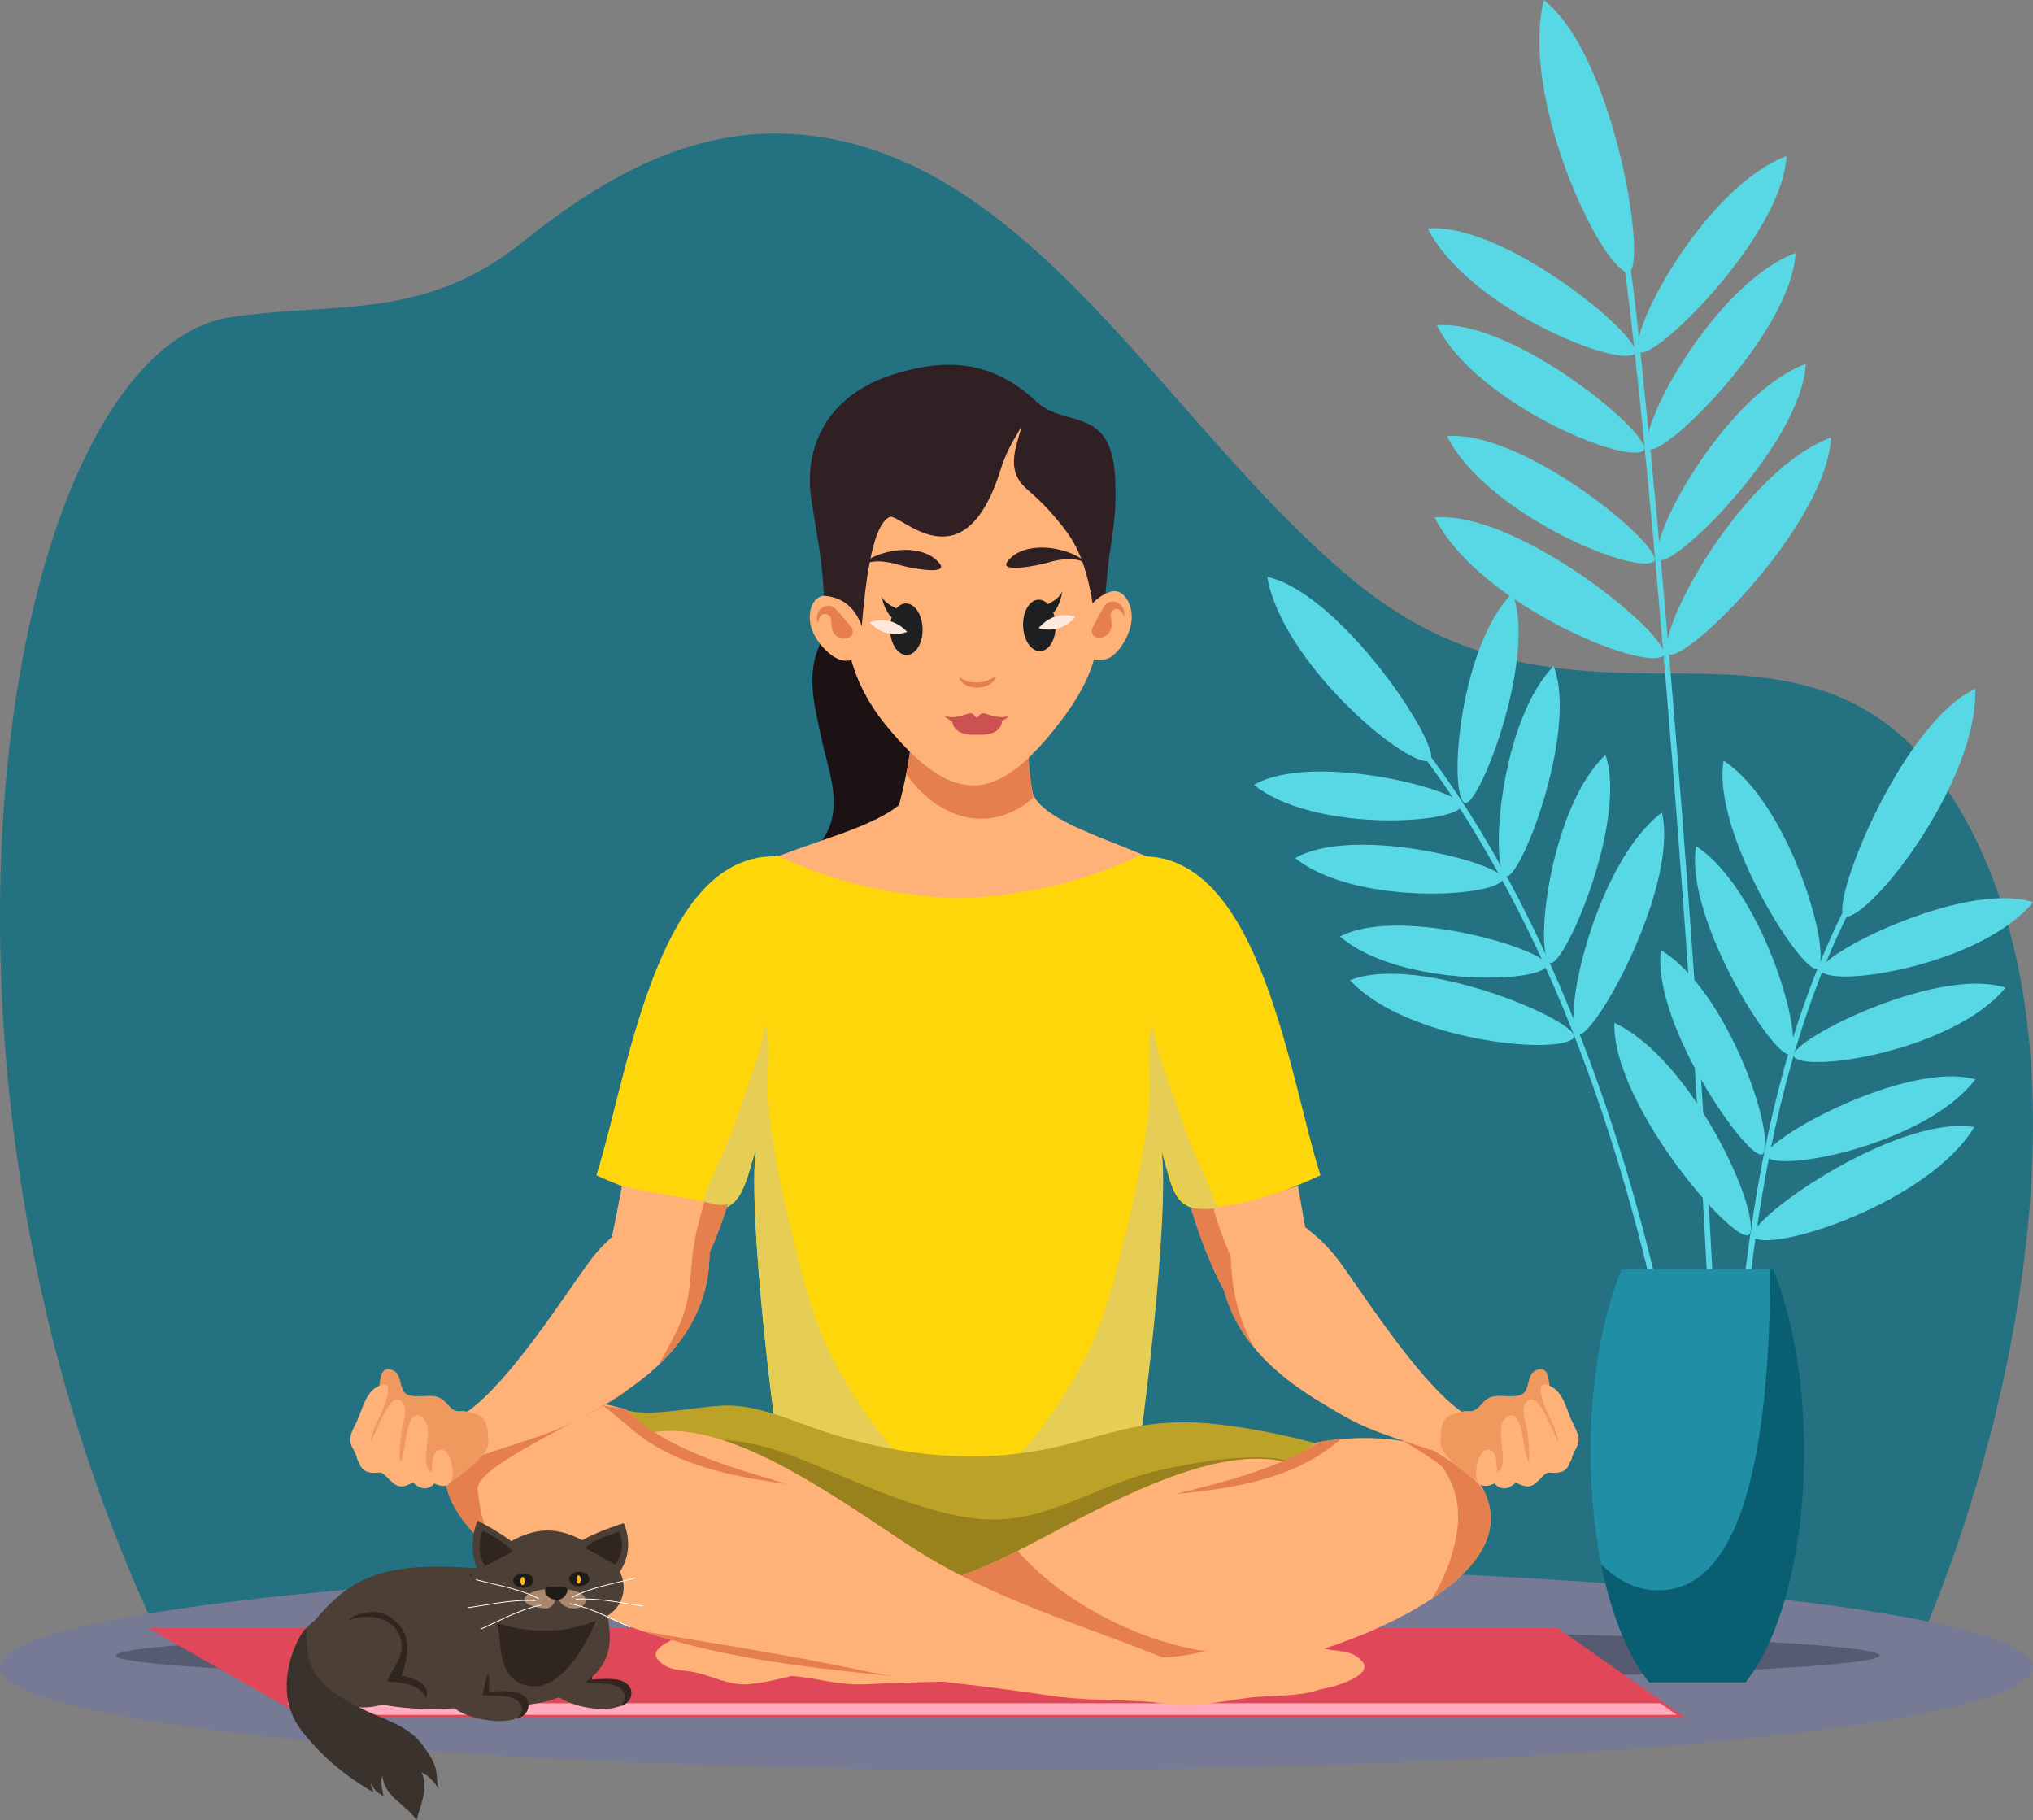 <?xml version="1.0" encoding="UTF-8" standalone="no"?>
<!-- Created with Inkscape (http://www.inkscape.org/) -->

<svg
   width="702"
   height="628.463"
   viewBox="0 0 185.738 166.281"
   version="1.1"
   id="svg2533"
   xmlns="http://www.w3.org/2000/svg"
   xmlns:svg="http://www.w3.org/2000/svg">
  <rect x="0" y="0" width="185.738" height="166.281" fill="#808080" stroke="none"/>
  <defs
     id="defs2530" />
  <g
     id="layer1"
     transform="translate(-8.353,-142.463)">
    <path
       d="m 100.919,186.026 -0.007,0.008 0.005,-0.011 c 0.033,-0.038 0.033,-0.036 0.002,0.003 z"
       fill="#e5804e"
       id="path3609"
       style="stroke-width:0.265" />
    <path
       d="m 8.402,230.092 c 0.032,1.256 0.079,2.52 0.144,3.795 0.061,1.22 0.137,2.446 0.227,3.681 0.003,0.053 0.007,0.106 0.011,0.16 0.005,0.071 0.01,0.143 0.016,0.214 0.007,0.098 0.014,0.197 0.023,0.297 0.079,1.018 0.169,2.04 0.27,3.067 0.376,3.865 0.901,7.79 1.586,11.747 0.029,0.171 0.058,0.34 0.089,0.511 0.864,4.908 1.975,9.863 3.349,14.813 0.047,0.171 0.094,0.341 0.143,0.511 0.492,1.75 1.018,3.498 1.577,5.244 0.137,0.431 0.278,0.863 0.421,1.292 0.916,2.772 1.919,5.534 3.012,8.277 0.068,0.171 0.135,0.34 0.204,0.511 1.597,3.965 3.384,7.888 5.37,11.741 H 182.216 c 1.673,-3.576 3.283,-7.53 4.746,-11.741 0.059,-0.17 0.119,-0.34 0.177,-0.511 1.609,-4.687 3.037,-9.681 4.172,-14.813 0.038,-0.17 0.075,-0.34 0.111,-0.511 1.057,-4.868 1.851,-9.853 2.287,-14.813 0.017,-0.171 0.03,-0.34 0.044,-0.511 0.329,-3.961 0.429,-7.9 0.25,-11.747 -0.047,-1.029 -0.115,-2.052 -0.203,-3.067 -0.008,-0.1 -0.015,-0.198 -0.026,-0.297 -0.006,-0.072 -0.012,-0.143 -0.02,-0.214 -0.005,-0.054 -0.011,-0.107 -0.015,-0.16 -0.119,-1.241 -0.269,-2.468 -0.455,-3.681 -0.194,-1.283 -0.426,-2.549 -0.696,-3.795 -0.54,-2.481 -1.234,-4.882 -2.099,-7.178 -0.064,-0.172 -0.13,-0.341 -0.195,-0.511 -1.221,-3.126 -2.764,-6.053 -4.669,-8.717 -1.623,-2.266 -3.383,-4.003 -5.241,-5.333 -0.141,-0.101 -0.281,-0.198 -0.421,-0.294 -0.241,-0.163 -0.484,-0.319 -0.728,-0.47 -0.292,-0.179 -0.583,-0.35 -0.879,-0.511 -3.345,-1.836 -6.947,-2.58 -10.597,-2.879 -0.142,-0.013 -0.281,-0.022 -0.421,-0.033 -2.078,-0.152 -4.169,-0.168 -6.236,-0.168 -2.052,0 -4.035,-0.025 -5.969,-0.119 -0.141,-0.007 -0.281,-0.015 -0.421,-0.022 -4.239,-0.23 -8.244,-0.818 -12.204,-2.251 -0.139,-0.051 -0.28,-0.102 -0.421,-0.156 -3.468,-1.31 -6.909,-3.284 -10.449,-6.252 -0.59,-0.494 -1.174,-1.002 -1.754,-1.52 -0.14,-0.126 -0.281,-0.253 -0.421,-0.381 -0.374,-0.339 -0.747,-0.684 -1.118,-1.033 -0.179,-0.169 -0.359,-0.339 -0.538,-0.511 -3.649,-3.491 -7.113,-7.374 -10.548,-11.275 -0.141,-0.16 -0.28,-0.318 -0.421,-0.478 -0.899,-1.022 -1.797,-2.045 -2.696,-3.06 -0.151,-0.171 -0.302,-0.34 -0.453,-0.511 -2.968,-3.345 -5.954,-6.609 -9.056,-9.547 -0.14,-0.133 -0.281,-0.265 -0.421,-0.397 -1.889,-1.764 -3.821,-3.405 -5.821,-4.869 -0.235,-0.173 -0.471,-0.342 -0.708,-0.511 -1.829,-1.29 -3.715,-2.43 -5.675,-3.376 -0.139,-0.07 -0.28,-0.136 -0.421,-0.201 -2.63,-1.231 -5.394,-2.114 -8.331,-2.558 -1.316,-0.198 -2.605,-0.299 -3.873,-0.307 -0.141,-0.001 -0.281,-0.001 -0.421,0 -4.269,0.039 -8.288,1.116 -12.205,2.98 -0.141,0.066 -0.28,0.133 -0.421,0.202 -1.87,0.918 -3.718,2.014 -5.559,3.259 -0.247,0.167 -0.496,0.338 -0.743,0.511 -1.314,0.918 -2.626,1.91 -3.942,2.968 -0.658,0.528 -1.311,1.008 -1.96,1.444 -0.14,0.096 -0.281,0.188 -0.421,0.278 -4.138,2.671 -8.131,3.613 -12.204,4.069 -0.139,0.016 -0.28,0.031 -0.421,0.046 -3.735,0.389 -7.544,0.407 -11.597,1.009 -0.203,0.03 -0.405,0.066 -0.607,0.108 -0.14,0.03 -0.281,0.062 -0.421,0.097 -2.614,0.657 -5.063,2.305 -7.291,4.793 -0.15,0.165 -0.298,0.335 -0.445,0.511 -1.62,1.913 -3.117,4.276 -4.469,7.027 -0.143,0.289 -0.283,0.582 -0.421,0.88 -0.981,2.101 -1.882,4.411 -2.69,6.906 -0.054,0.169 -0.109,0.34 -0.162,0.511 -1.398,4.42 -2.516,9.403 -3.302,14.814 -0.026,0.169 -0.049,0.34 -0.073,0.511 -0.657,4.656 -1.07,9.621 -1.206,14.813 -0.005,0.169 -0.009,0.34 -0.013,0.511 -0.053,2.35 -0.051,4.746 0.011,7.178 z"
       fill="#247182"
       id="path3611"
       style="stroke-width:0.265" />
    <path
       d="m 8.353,294.761 c 0,5.187 41.579,9.393 92.869,9.393 51.29,0 92.868,-4.206 92.868,-9.393 0,-5.187 -41.578,-9.392 -92.868,-9.392 -51.29,0 -92.869,4.205 -92.869,9.392 z"
       fill="#767a95"
       id="path3613"
       style="stroke-width:0.265" />
    <path
       d="m 180.067,293.703 c 0,1.388 -36.071,2.514 -80.566,2.514 -44.495,0 -80.566,-1.125 -80.566,-2.514 0,-1.388 36.07,-2.514 80.566,-2.514 44.495,0 80.566,1.125 80.566,2.514 z"
       fill="#575b72"
       id="path3615"
       style="stroke-width:0.265" />
    <path
       d="m 132.751,289.878 -1.094,-8.901 2.379,-1.727 -0.155,-0.858 h -7.786 z"
       fill="#513030"
       id="path3617"
       style="stroke-width:0.265" />
    <path
       d="M 162.34,299.391 H 36.256 L 21.847,291.189 H 150.632 Z"
       fill="#e0485a"
       id="path3619"
       style="stroke-width:0.265" />
    <path
       d="M 161.547,299.127 H 36.417 l -1.871,-1.058 H 160.028 Z"
       fill="#ffabbb"
       id="path3621"
       style="stroke-width:0.265" />
    <path
       d="m 95.239,209.093 c -0.46,-1.555 -3.923,-5.161 -3.462,-6.456 L 88.316,196 c -0.024,-0.114 -2.64e-4,-0.262 0.011,-0.379 -2.415,1.289 -4.39,3.762 -5.312,6.33 -0.944,2.629 -0.165,5.347 0.397,8.008 0.579,2.739 1.857,5.749 0.545,8.435 -1.113,2.28 -3.545,3.604 -5.293,5.277 2.185,0.313 5.433,-0.425 7.529,-1.089 3.068,-0.972 5.651,-2.66 7.313,-5.37 1.384,-2.257 2.5,-5.532 1.735,-8.12 z"
       fill="#1c1214"
       id="path3623"
       style="stroke-width:0.265" />
    <path
       d="m 120.602,226.964 c -0.495,-6.271 -17.016,-7.786 -18.005,-12.353 l -10.508,-1.099 c -0.949,6.333 -20.335,5.934 -18.289,13.62 0.804,3.018 47.133,4.034 46.802,-0.168 z"
       fill="#ffb278"
       id="path3625"
       style="stroke-width:0.265" />
    <path
       d="m 104.463,220.595 c -2.536,1.401 -5.125,3.163 -7.444,4.949 -1.624,-0.662 -3.15,-2.133 -4.631,-3.105 -0.628,-0.412 -2.313,-1.193 -2.684,-1.854 -0.573,-1.026 -0.015,-1.856 0.36,-3.055 0.229,-0.729 0.702,-2.439 1.086,-4.38 0.69,-3.519 1.075,-7.803 -0.873,-8.383 l 12.359,1.236 c -0.525,3.03 -0.468,6.249 0.136,9.3 0.364,1.852 0.933,3.645 1.691,5.293 z"
       fill="#ffb278"
       id="path3627"
       style="stroke-width:0.265" />
    <path
       d="m 102.772,215.302 c -0.408,0.378 -0.853,0.715 -1.343,1.004 -3.599,2.108 -7.529,0.511 -9.917,-2.649 -0.126,-0.165 -0.247,-0.334 -0.362,-0.507 0.69,-3.519 1.075,-7.803 -0.873,-8.383 l 12.359,1.236 c -0.525,3.03 -0.468,6.249 0.136,9.3 z"
       fill="#e5804e"
       id="path3629"
       style="stroke-width:0.265" />
    <path
       d="m 107.34,187.511 c -1.235,-0.767 -2.357,-1.937 -3.438,-3.113 -0.229,-0.248 -0.449,-0.516 -0.666,-0.797 -0.931,-1.205 -1.775,-2.641 -2.716,-3.802 -1.1,-0.182 -2.241,-0.181 -3.333,-0.014 v -0.105 c -1.096,-0.17 -2.242,-0.171 -3.348,0.012 -0.942,1.161 -1.785,2.596 -2.717,3.802 -0.216,0.281 -0.436,0.549 -0.665,0.797 -1.081,1.176 -2.204,2.346 -3.439,3.113 -0.877,3.1 -1.756,6.862 -1.683,12.543 0.003,0.327 0.333,-0.165 0.348,0.146 0.184,3.156 1.596,6.187 3.678,8.711 6.258,7.588 10.168,6.872 15.633,-0.108 2.017,-2.576 3.549,-5.285 3.733,-8.44 0.016,-0.311 0.294,0.126 0.297,-0.201 0.073,-5.681 -0.806,-9.443 -1.684,-12.543 z"
       fill="#ffb278"
       id="path3631"
       style="stroke-width:0.265" />
    <path
       d="m 94.249,194.015 c -1.547,-2.131 -6.003,-1.404 -7.483,0.321 1.001,-0.83 2.455,-0.655 3.834,-0.237 0.633,0.192 4.34,0.964 3.65,-0.084 z"
       fill="#301f23"
       id="path3633"
       style="stroke-width:0.265" />
    <path
       d="m 100.364,193.801 c 1.548,-2.131 6.002,-1.404 7.483,0.321 -1.001,-0.829 -2.455,-0.655 -3.834,-0.237 -0.633,0.192 -4.34,0.964 -3.65,-0.084 z"
       fill="#301f23"
       id="path3635"
       style="stroke-width:0.265" />
    <path
       d="m 97.634,208.434 c -0.773,-0.039 -1.535,-0.13 -2.279,-0.271 0.009,0.051 -0.164,1.587 2.285,1.416 2.45,0.158 2.262,-1.377 2.271,-1.428 -0.742,0.145 -1.504,0.24 -2.277,0.284 z"
       fill="#cc5151"
       id="path3637"
       style="stroke-width:0.265" />
    <path
       d="m 100.548,207.887 c -1.443,0.387 -2.272,-0.579 -2.667,-0.144 -0.136,0.134 -0.194,0.239 -0.29,0.274 -0.096,-0.035 -0.155,-0.139 -0.291,-0.274 -0.395,-0.435 -1.224,0.531 -2.666,0.144 0.807,0.717 2.001,0.988 2.957,0.926 0.956,0.062 2.15,-0.209 2.957,-0.926 z"
       fill="#cc5151"
       id="path3639"
       style="stroke-width:0.265" />
    <path
       d="m 95.966,204.328 c 0,0 0.06,0.029 0.154,0.084 0.045,0.03 0.107,0.057 0.168,0.091 0.06,0.035 0.138,0.065 0.214,0.101 0.037,0.019 0.08,0.033 0.123,0.049 0.044,0.013 0.082,0.036 0.13,0.045 0.046,0.012 0.091,0.026 0.137,0.039 0.048,0.009 0.097,0.019 0.147,0.029 0.048,0.012 0.101,0.015 0.153,0.022 0.052,0.006 0.103,0.014 0.16,0.014 l 0.082,0.004 0.042,0.002 0.02,0.001 0.011,0.001 h 0.003 10e-4 c -0.01,0 0.025,8e-4 -0.023,0 h 0.006 l 0.196,-0.005 0.098,-5.3e-4 c 0.029,-0.002 0.049,-0.007 0.073,-0.01 0.048,-0.007 0.095,-0.011 0.144,-0.014 0.098,-0.026 0.208,-0.032 0.301,-0.067 0.049,-0.014 0.096,-0.029 0.146,-0.041 0.046,-0.018 0.091,-0.035 0.134,-0.052 0.094,-0.03 0.172,-0.074 0.252,-0.109 0.083,-0.033 0.147,-0.077 0.214,-0.109 0.065,-0.034 0.121,-0.066 0.166,-0.093 0.093,-0.054 0.154,-0.084 0.154,-0.084 0,0 -0.013,0.051 -0.049,0.139 -0.018,0.044 -0.039,0.098 -0.08,0.154 -0.04,0.056 -0.075,0.127 -0.141,0.189 -0.064,0.065 -0.129,0.139 -0.225,0.202 -0.045,0.033 -0.093,0.066 -0.144,0.1 -0.054,0.03 -0.114,0.057 -0.173,0.086 -0.057,0.032 -0.123,0.055 -0.192,0.075 -0.068,0.022 -0.136,0.044 -0.209,0.062 -0.078,0.013 -0.158,0.027 -0.239,0.037 -0.04,0.005 -0.083,0.011 -0.119,0.014 l -0.098,0.002 -0.196,7.9e-4 h -0.006 l -0.026,-5.3e-4 h -0.002 l -0.003,-5.3e-4 -0.014,-0.001 -0.028,-0.003 -0.055,-0.006 -0.11,-0.012 c -0.072,-0.006 -0.144,-0.023 -0.215,-0.041 -0.07,-0.017 -0.139,-0.03 -0.203,-0.057 -0.064,-0.025 -0.129,-0.046 -0.187,-0.074 -0.057,-0.03 -0.111,-0.059 -0.162,-0.089 -0.097,-0.064 -0.183,-0.129 -0.246,-0.196 -0.064,-0.067 -0.117,-0.129 -0.152,-0.19 -0.04,-0.059 -0.068,-0.11 -0.083,-0.153 -0.035,-0.086 -0.048,-0.138 -0.048,-0.138 z"
       fill="#e5804e"
       id="path3641"
       style="stroke-width:0.265" />
    <path
       d="m 110.263,187.985 c -0.002,0.714 -0.052,1.418 -0.127,2.119 -0.17,1.579 -0.465,3.138 -0.624,4.746 -0.232,2.338 -0.313,4.786 -0.712,7.107 -0.566,-3.66 -0.738,-7.903 -3.037,-10.966 -1.1,-1.466 -2.17,-2.621 -3.577,-3.829 -2.15,-1.839 -0.815,-4.146 -0.527,-5.733 -0.24,0.558 -1.238,1.845 -1.875,3.895 -3.375,10.858 -9.213,3.966 -10.15,4.369 -1.975,0.85 -2.416,8.904 -2.616,10.636 -0.315,2.765 -2.163,-0.072 -2.669,-0.617 l -0.714,-2.145 c -0.011,-3.216 -0.673,-6.301 -1.152,-9.439 -0.236,-1.551 -0.172,-3.006 0.165,-4.334 v -0.002 c 0.84,-3.334 3.389,-5.861 7.166,-7.073 5.106,-1.637 9.251,-1.285 13.227,2.439 1.686,1.577 4.069,1.238 5.652,2.641 1.617,1.433 1.572,4.299 1.57,6.187 z"
       fill="#301f23"
       id="path3643"
       style="stroke-width:0.265" />
    <path
       d="m 82.437,199.66 c -0.352,-1.382 0.243,-2.884 1.39,-2.754 3.364,0.382 3.569,4.182 3.569,4.182 0.255,1.414 -1.371,1.931 -2.218,1.674 -1.074,-0.327 -2.401,-1.768 -2.741,-3.102 z"
       fill="#ffb278"
       id="path3645"
       style="stroke-width:0.265" />
    <path
       d="m 84.707,198.114 c 0.506,0.52 1.496,1.742 1.496,1.742 0.434,1.05 -1.346,1.415 -1.811,0.15 -0.208,-0.565 0.119,-1.225 -0.538,-1.429 -0.452,-0.14 -0.719,0.352 -0.778,0.843 -0.456,-1.205 0.837,-2.124 1.632,-1.307 z"
       fill="#e5804e"
       id="path3647"
       style="stroke-width:0.265" />
    <path
       d="m 111.746,198.915 c 0.044,-1.425 -0.863,-2.763 -1.954,-2.387 -3.202,1.104 -2.576,4.858 -2.576,4.858 0.057,1.436 1.758,1.588 2.528,1.153 0.977,-0.553 1.96,-2.248 2.002,-3.624 z"
       fill="#ffb278"
       id="path3649"
       style="stroke-width:0.265" />
    <path
       d="m 109.196,197.899 c -0.381,0.617 -1.082,2.026 -1.082,2.026 -0.196,1.119 1.621,1.089 1.8,-0.247 0.08,-0.596 -0.382,-1.169 0.215,-1.512 0.411,-0.235 0.779,0.187 0.943,0.654 0.184,-1.276 -1.278,-1.892 -1.877,-0.921 z"
       fill="#e5804e"
       id="path3651"
       style="stroke-width:0.265" />
    <path
       d="m 68.409,294.014 c 0.661,0.891 1.659,0.999 2.651,1.101 2.003,0.206 3.729,1.409 5.772,1.208 4.215,-0.415 7.954,-2.575 12.483,-1.611 l 2.013,-3.759 c -2.001,-0.207 -3.886,-0.704 -5.906,-0.806 -2.104,-0.106 -4.049,0.262 -6.04,0.567 -1.931,0.296 -4.073,0.164 -6.01,0.537 -0.423,0.082 -0.817,0.254 -1.271,0.34 -1.833,0.344 -4.481,1.36 -3.692,2.423 z"
       fill="#ffb278"
       id="path3653"
       style="stroke-width:0.265" />
    <path
       d="m 128.994,249.84 c -2.828,1.303 -6.063,2.506 -9.049,2.993 -4.535,0.742 -4.364,-1.634 -5.532,-5.402 0.898,6.556 -2.428,33.442 -4.25,39.761 -4.704,0.238 -9.49,0.169 -14.248,-0.052 -4.756,0.221 -9.544,0.29 -14.246,0.052 -0.262,-0.909 -0.556,-2.244 -0.864,-3.882 -1.83,-9.752 -4.154,-30.267 -3.388,-35.879 -1.138,3.679 -1.35,6.157 -5.243,5.458 -0.093,-0.018 -0.19,-0.035 -0.29,-0.056 -2.96,-0.621 -6.219,-1.69 -9.047,-2.993 2.742,-8.492 5.388,-29.135 16.187,-29.142 l 0.357,-0.076 c 5.154,2.474 10.779,3.737 16.533,3.889 5.755,-0.151 11.381,-1.415 16.535,-3.889 l 0.357,0.076 c 10.797,0.007 13.446,20.65 16.187,29.142 z"
       fill="#ffd60a"
       id="path3655"
       style="stroke-width:0.265" />
    <path
       d="m 99.95,284.014 c -3.471,-0.054 -6.859,-0.145 -10.328,-0.299 -2.356,-0.104 -4.695,-0.338 -7.045,-0.429 -0.498,-0.019 -1.13,0.022 -1.772,0.024 -1.83,-9.752 -4.154,-30.267 -3.388,-35.879 -1.138,3.679 -1.35,6.157 -5.243,5.458 0.509,-0.792 0.823,-1.924 1.14,-2.642 0.865,-1.958 1.746,-3.833 2.415,-5.88 0.891,-2.725 2.146,-5.672 2.521,-8.392 0.632,1.945 0.047,4.951 0.257,7.09 0.357,3.659 1.052,7.269 1.911,10.894 1.073,4.529 2.088,9.046 4.291,13.171 2.296,4.298 5.186,8.041 8.687,11.431 2.058,1.991 4.501,3.464 6.554,5.454 z"
       fill="#e6ce56"
       id="path3657"
       style="stroke-width:0.265" />
    <path
       d="m 91.936,284.014 c 3.471,-0.054 6.859,-0.145 10.327,-0.299 2.356,-0.104 4.695,-0.337 7.045,-0.429 0.498,-0.019 1.13,0.022 1.772,0.024 1.83,-9.751 4.154,-30.267 3.389,-35.879 1.138,3.679 1.35,6.157 5.242,5.458 -0.508,-0.792 -0.822,-1.924 -1.14,-2.642 -0.865,-1.958 -1.746,-3.833 -2.415,-5.88 -0.891,-2.724 -2.146,-5.672 -2.521,-8.392 -0.632,1.945 -0.047,4.952 -0.257,7.09 -0.357,3.659 -1.051,7.269 -1.91,10.894 -1.073,4.53 -2.089,9.046 -4.291,13.171 -2.296,4.297 -5.186,8.041 -8.687,11.431 -2.058,1.991 -4.501,3.464 -6.554,5.453 z"
       fill="#e6ce56"
       id="path3659"
       style="stroke-width:0.265" />
    <path
       d="m 116.66,272.393 c -4.849,-0.005 -7.524,1.319 -12.117,2.332 -6.865,1.514 -13.809,0.747 -20.34,-1.298 -2.953,-0.925 -5.846,-2.36 -8.871,-2.548 -2.669,-0.166 -8.185,1.35 -10.168,0.216 l 3.246,3.03 c 3.781,2.984 10.059,4.159 14.665,6.763 2.767,1.564 5.923,3.395 8.281,5.523 0.822,0.741 1.508,2.021 2.364,2.43 1.196,0.57 3.218,0.215 4.538,0.216 3.478,0.005 6.941,0.289 9.478,-2.217 1.943,-1.92 3.927,-3.388 6.052,-4.983 4.997,-3.75 15.6,-3.614 21.697,-4.485 -3.442,-2.92 -14.367,-4.973 -18.824,-4.978 z"
       fill="#bca328"
       id="path3661"
       style="stroke-width:0.265" />
    <path
       d="m 125.387,275.783 c -2.156,-0.38 -5.158,-0.074 -7.212,0.257 -2.507,0.403 -4.941,0.889 -7.356,1.795 -4.835,1.815 -8.597,4.066 -13.855,3.294 -4.774,-0.702 -9.456,-2.901 -13.985,-4.769 -2.288,-0.944 -4.471,-1.818 -6.924,-2.171 -2.618,-0.377 -4.719,-0.252 -7.212,0.152 l 11.828,10.532 c 2.913,0.988 5.823,1.649 8.651,2.893 2.152,0.947 4.424,2.292 6.755,2.733 3.54,0.669 7.786,-1.807 10.734,-3.603 6.097,-3.715 14.122,-7.569 21.605,-8.227 -0.1,0.011 -0.577,-2.453 -3.03,-2.886 z"
       fill="#99811d"
       id="path3663"
       style="stroke-width:0.265" />
    <path
       d="m 139.206,288.5 c -1.816,1.205 -3.778,2.171 -5.334,2.855 -2.492,1.095 -5,1.935 -7.541,2.58 -0.061,0.015 -0.123,0.032 -0.184,0.045 -2.997,0.751 -6.035,1.231 -9.142,1.534 -4.291,0.422 -8.709,0.507 -13.318,0.507 -3.058,0 -6.132,0.017 -9.185,0.078 h -0.002 c -2.365,0.048 -4.717,0.121 -7.039,0.234 -2.737,0.134 -4.589,-0.665 -7.224,-0.784 l -0.227,-1.112 -0.638,-3.117 c 2.981,-0.827 5.961,-1.556 8.929,-2.372 2.642,-0.727 5.273,-1.526 7.891,-2.528 1.53,-0.584 3.055,-1.238 4.574,-1.989 0.181,-0.091 0.37,-0.184 0.56,-0.279 6.246,-3.166 17.113,-9.788 24.21,-8.183 0.184,0.039 0.365,0.084 0.545,0.138 l 1.824,-1.311 0.772,-0.556 c 0.059,-0.011 0.117,-0.022 0.176,-0.033 0.636,-0.117 1.324,-0.21 2.047,-0.273 1.782,-0.158 3.767,-0.13 5.658,0.188 0.32,0.054 0.639,0.115 0.952,0.186 0.446,0.102 0.883,0.221 1.309,0.36 h 0.002 c 2.297,0.746 4.238,2.056 5.188,4.161 1.792,3.967 -1.223,7.289 -4.805,9.669 z"
       fill="#ffb278"
       id="path3665"
       style="stroke-width:0.265" />
    <path
       d="m 139.206,288.5 c 1.004,-1.679 1.791,-3.502 2.189,-5.65 0.425,-2.301 0.108,-4.27 -1.151,-6.2 -0.305,-0.468 -1.854,-1.459 -3.685,-2.526 0.32,0.054 0.639,0.115 0.952,0.186 0.446,0.102 0.883,0.221 1.309,0.36 h 0.003 c 2.548,1.519 4.708,3.101 5.188,4.161 1.792,3.967 -1.223,7.289 -4.805,9.669 z"
       fill="#e5804e"
       id="path3667"
       style="stroke-width:0.265" />
    <path
       d="m 128.076,293.226 c -1.398,0.889 -3.587,1.041 -5.254,1.279 -3.077,0.443 -6.262,0.74 -9.408,0.61 -3.743,-0.154 -7.519,-0.559 -11.251,-1.045 -5.368,-0.699 -9.486,-2.534 -13.861,-5.123 4.185,-1.151 8.345,-2.482 12.465,-4.516 0.181,-0.091 0.37,-0.184 0.56,-0.279 2.287,2.545 4.799,4.408 7.937,6.057 3.434,1.807 7.439,3.114 11.329,3.326 2.176,0.119 5.455,0.476 7.482,-0.309 z"
       fill="#e5804e"
       id="path3669"
       style="stroke-width:0.265" />
    <path
       d="m 117.203,295.003 c -0.069,0.18 -0.136,0.351 -0.197,0.511 -0.997,2.554 -1.145,2.567 -4.622,2.37 -2.644,-0.149 -5.387,-0.102 -8.105,-0.513 -1.554,-0.236 -3.124,-0.454 -4.704,-0.658 -1.681,-0.218 -3.378,-0.422 -5.074,-0.614 -0.465,-0.052 -0.928,-0.104 -1.393,-0.156 -0.944,-0.106 -1.889,-0.207 -2.833,-0.305 -0.703,-0.073 -1.406,-0.147 -2.107,-0.219 -2.791,-0.284 -5.506,-0.591 -8.157,-0.983 -4.505,-0.66 -8.822,-1.558 -12.991,-2.971 -2.867,-0.974 -5.664,-2.19 -8.408,-3.744 -1.478,-0.838 -3.332,-1.998 -5.017,-3.38 -3.324,-2.731 -5.985,-6.341 -3.802,-10.107 1.374,-2.37 4.02,-3.484 6.924,-3.839 2.127,-0.26 4.392,-0.108 6.396,0.255 0.857,0.156 1.666,0.351 2.397,0.569 l 0.732,0.647 c 0.062,0.056 0.125,0.115 0.19,0.169 l 1.473,1.305 c 0.074,-0.013 0.148,-0.026 0.221,-0.038 7.46,-1.197 18.236,7.191 24.121,10.883 1.305,0.818 2.62,1.556 3.947,2.236 6.863,3.525 13.995,5.482 21.01,8.583 z"
       fill="#ffb278"
       id="path3671"
       style="stroke-width:0.265" />
    <path
       d="m 53.595,284.341 c -0.829,-1.773 -1.428,-3.665 -1.607,-5.843 -0.189,-2.332 12.376,-7.414 13.824,-9.207 0.896,-1.11 -10.143,1.539 -9.096,1.104 -2.905,0.355 -5.55,1.469 -6.924,3.84 -2.184,3.765 0.478,7.375 3.802,10.106 z"
       fill="#e5804e"
       id="path3673"
       style="stroke-width:0.265" />
    <path
       d="m 87.807,295.22 c 0.82,0.175 1.644,0.31 2.469,0.418 -0.703,-0.073 -1.406,-0.147 -2.107,-0.219 -7.527,-0.766 -14.523,-1.708 -21.148,-3.954 1.581,0.292 3.19,0.565 4.823,0.831 5.353,0.874 10.756,1.811 15.964,2.924 z"
       fill="#e5804e"
       id="path3675"
       style="stroke-width:0.265" />
    <path
       d="m 144.719,272.315 -0.422,2.592 -0.342,2.102 c -0.229,-0.143 -0.465,-0.282 -0.71,-0.411 -0.857,-0.461 -1.796,-0.848 -2.782,-1.208 -3.101,-1.125 -6.671,-1.95 -9.598,-3.713 -1.692,-1.019 -5.016,-2.764 -7.586,-5.683 -1.35,-1.53 -2.495,-3.385 -3.087,-5.627 -0.303,-1.151 -0.463,-2.406 -0.431,-3.772 0.013,-0.569 0.071,-1.071 0.165,-1.509 0.833,-3.832 4.574,-2.837 7.679,-0.498 1.095,0.827 2.112,1.818 2.893,2.827 1.904,2.454 7.278,11.123 11.383,14.019 1.058,0.744 2.03,1.106 2.839,0.881 z"
       fill="#ffb278"
       id="path3677"
       style="stroke-width:0.265" />
    <path
       d="m 130.46,265.065 c -1.188,-2.634 -2.129,-6.778 -2.856,-10.477 -0.235,-1.201 -0.475,-2.742 -0.666,-3.783 -2.269,0.701 -4.553,1.642 -6.916,1.83 -0.399,0.179 -0.83,0.284 -1.267,0.284 h -0.054 c -0.125,0 -0.249,-0.008 -0.371,-0.02 -0.357,0.099 -0.727,0.14 -1.097,0.12 0.77,2.55 1.729,5.074 2.96,7.348 0.768,1.42 1.64,2.742 2.633,3.913 0.775,0.913 1.623,1.733 2.553,2.437 3.426,2.586 6.474,1.437 5.083,-1.651 z"
       fill="#ffb278"
       id="path3679"
       style="stroke-width:0.265" />
    <path
       d="m 122.481,264.702 c -1.159,-2.378 -1.621,-4.831 -1.669,-7.366 -0.302,-0.747 -0.609,-1.492 -0.886,-2.25 -0.143,-0.387 -0.279,-0.779 -0.402,-1.175 -0.098,-0.317 -0.194,-0.667 -0.288,-1.036 -0.159,0.026 -0.535,0.045 -0.535,0.045 -0.125,0 -0.958,-0.004 -1.553,-0.112 0.77,2.551 1.813,5.286 3.044,7.559 0.559,2.114 1.608,3.882 2.857,5.36 -0.206,-0.331 -0.397,-0.672 -0.568,-1.024 z"
       fill="#e5804e"
       id="path3681"
       style="stroke-width:0.265" />
    <path
       d="m 139.948,274.227 c 0.065,-0.877 0.012,-2.159 0.963,-2.5 0.39,-0.139 1.153,-0.403 1.581,-0.352 1.174,0.143 1.099,-1.261 2.573,-1.378 0.717,-0.057 1.998,0.224 2.52,-0.283 0.532,-0.516 0.26,-1.772 1.181,-2.101 1.256,-0.448 1.014,1.395 1.243,1.66 l 1.634,3.971 c 0.867,2.049 -1.717,3.217 -3.244,3.772 -0.935,0.34 -1.953,0.425 -2.928,0.495 -0.796,0.058 -1.416,0.694 -2.139,0.283 -0.666,-0.378 -3.473,-2.376 -3.383,-3.568 z"
       fill="#ef995e"
       id="path3683"
       style="stroke-width:0.265" />
    <path
       d="m 143.369,275.991 c 0.143,-0.527 0.563,-1.392 1.253,-0.979 0.582,0.348 0.364,1.409 0.573,1.928 1.248,-0.825 -0.605,-4.313 0.955,-5.086 1.477,-0.732 1.25,3.514 1.896,4.149 0.084,-0.947 -0.041,-1.872 -0.158,-2.773 -0.1,-0.767 -0.672,-2.041 -0.042,-2.713 1.097,-1.169 2.371,2.954 2.858,3.621 -0.136,-1.057 -0.754,-2.048 -1.163,-3.054 -0.355,-0.877 -1.021,-2.906 0.719,-1.83 0.944,0.583 1.267,2.094 1.708,3.056 0.262,0.573 0.661,1.148 0.609,1.807 -0.045,0.562 -0.571,1.075 -0.637,1.662 l -0.176,0.331 c -0.177,0.564 -0.547,0.83 -1.118,0.897 -0.791,0.092 -0.782,-0.23 -1.334,0.323 -0.923,0.924 -1.174,1.235 -2.476,0.578 -0.594,0.579 -1.336,0.792 -1.936,0.077 -1.625,0.778 -1.921,-0.544 -1.53,-1.993 z"
       fill="#ffb278"
       id="path3685"
       style="stroke-width:0.265" />
    <path
       d="m 132.872,294.336 c -0.662,-0.891 -1.66,-0.999 -2.652,-1.101 -2.002,-0.206 -3.728,-1.409 -5.772,-1.208 -4.215,0.415 -7.954,2.576 -12.483,1.611 l -2.013,3.759 c 2.001,0.207 3.886,0.703 5.906,0.806 2.105,0.106 4.049,-0.263 6.04,-0.567 1.931,-0.296 4.073,-0.164 6.01,-0.537 0.422,-0.082 0.817,-0.254 1.271,-0.34 1.833,-0.344 4.481,-1.36 3.692,-2.423 z"
       fill="#ffb278"
       id="path3687"
       style="stroke-width:0.265" />
    <path
       d="m 73.49,252.45 c -2.733,-0.693 -5.585,-0.946 -8.313,-1.664 -0.269,1.45 -0.577,3.065 -0.924,4.692 -0.654,3.062 -1.452,6.168 -2.408,8.289 -1.389,3.088 1.66,4.237 5.084,1.651 0.264,-0.199 0.52,-0.407 0.77,-0.628 1.374,-1.19 2.555,-2.647 3.575,-4.276 0.707,-1.127 1.337,-2.337 1.9,-3.597 0.636,-1.423 1.186,-2.91 1.666,-4.415 -0.459,0.069 -0.923,0.056 -1.35,-0.052 z"
       fill="#ffb278"
       id="path3689"
       style="stroke-width:0.265" />
    <path
       d="m 73.174,256.917 c 0.009,4.586 -2.161,7.892 -4.672,10.266 -1.326,1.253 -2.748,2.246 -3.994,3.032 -0.959,0.604 -1.813,1.082 -2.443,1.461 -4.126,2.484 -9.527,3.105 -13.088,5.332 l -0.766,-4.694 c 3.949,1.099 11.827,-11.814 14.222,-14.9 0.519,-0.669 1.141,-1.329 1.82,-1.937 2.137,-1.926 4.851,-3.344 6.72,-2.863 0.539,0.137 1.011,0.433 1.374,0.92 0.487,0.651 0.79,1.645 0.822,3.06 0.002,0.108 0.004,0.216 0.004,0.323 z"
       fill="#ffb278"
       id="path3691"
       style="stroke-width:0.265" />
    <path
       d="m 73.49,252.45 c -0.264,-0.067 -0.53,-0.129 -0.796,-0.188 -0.116,0.424 -0.232,0.849 -0.347,1.273 -0.247,0.915 -0.474,1.835 -0.617,2.779 -0.206,1.374 -0.242,2.787 -0.456,4.201 -0.132,0.859 -0.329,1.72 -0.669,2.573 -0.552,1.378 -1.361,2.736 -2.103,4.097 2.51,-2.374 4.68,-5.681 4.672,-10.266 0.636,-1.423 1.186,-2.91 1.666,-4.415 -0.459,0.069 -0.923,0.056 -1.35,-0.052 z"
       fill="#e5804e"
       id="path3693"
       style="stroke-width:0.265" />
    <path
       d="m 52.984,274.227 c -0.066,-0.877 -0.012,-2.159 -0.963,-2.5 -0.389,-0.139 -1.153,-0.403 -1.581,-0.352 -1.174,0.143 -1.099,-1.261 -2.573,-1.378 -0.717,-0.057 -1.997,0.224 -2.52,-0.283 -0.532,-0.516 -0.26,-1.772 -1.181,-2.101 -1.255,-0.448 -1.013,1.395 -1.243,1.66 l -1.634,3.971 c -0.867,2.049 1.716,3.217 3.244,3.772 0.935,0.34 1.952,0.425 2.928,0.495 0.796,0.058 1.416,0.694 2.14,0.283 0.666,-0.378 3.473,-2.376 3.383,-3.568 z"
       fill="#ef995e"
       id="path3695"
       style="stroke-width:0.265" />
    <path
       d="m 49.562,275.991 c -0.143,-0.527 -0.563,-1.392 -1.254,-0.979 -0.582,0.348 -0.363,1.409 -0.573,1.928 -1.248,-0.825 0.605,-4.313 -0.955,-5.086 -1.477,-0.732 -1.25,3.514 -1.896,4.149 -0.084,-0.947 0.041,-1.872 0.158,-2.773 0.1,-0.767 0.672,-2.041 0.042,-2.713 -1.097,-1.169 -2.371,2.954 -2.858,3.621 0.137,-1.057 0.755,-2.048 1.163,-3.054 0.355,-0.877 1.021,-2.906 -0.719,-1.83 -0.944,0.583 -1.266,2.094 -1.708,3.056 -0.262,0.573 -0.661,1.148 -0.609,1.807 0.045,0.562 0.571,1.075 0.637,1.662 l 0.177,0.331 c 0.178,0.564 0.547,0.83 1.118,0.897 0.791,0.092 0.782,-0.23 1.334,0.323 0.923,0.924 1.174,1.235 2.476,0.578 0.594,0.579 1.337,0.792 1.936,0.077 1.625,0.778 1.921,-0.544 1.53,-1.993 z"
       fill="#ffb278"
       id="path3697"
       style="stroke-width:0.265" />
    <path
       d="m 130.902,273.936 c -0.809,0.625 -1.608,1.231 -2.409,1.705 -3.814,2.255 -8.425,2.889 -12.698,3.311 2.832,-0.734 6.51,-1.595 9.743,-2.982 0.827,-0.355 1.623,-0.742 2.37,-1.173 0.326,-0.188 0.642,-0.385 0.947,-0.589 0.636,-0.117 1.324,-0.21 2.047,-0.273 z"
       fill="#e5804e"
       id="path3699"
       style="stroke-width:0.265" />
    <path
       d="m 80.252,278.043 c -4.254,-0.588 -8.837,-1.4 -12.561,-3.8 -1.513,-0.974 -2.67,-2.218 -4.258,-3.365 0.857,0.156 1.346,0.124 2.077,0.342 l 0.732,0.647 c 0.062,0.056 0.125,0.115 0.19,0.169 0.517,0.455 1.086,0.874 1.694,1.266 3.594,2.326 8.547,3.664 12.126,4.741 z"
       fill="#e5804e"
       id="path3701"
       style="stroke-width:0.265" />
    <path
       d="m 149.404,142.463 c -2.216,8.837 5.066,24.219 7.6,24.873 2.061,0.533 -0.95,-19.637 -7.6,-24.873 z"
       fill="#58d8e4"
       id="path3703"
       style="stroke-width:0.265" />
    <path
       d="m 138.794,163.335 c 3.518,7.026 16.83,12.593 18.83,11.5 1.627,-0.889 -11.607,-12.1 -18.83,-11.5 z"
       fill="#58d8e4"
       id="path3705"
       style="stroke-width:0.265" />
    <path
       d="m 171.571,156.728 c -7.204,2.674 -14.304,15.575 -13.522,17.769 0.638,1.785 13.14,-10.291 13.522,-17.769 z"
       fill="#58d8e4"
       id="path3707"
       style="stroke-width:0.265" />
    <path
       d="m 139.625,172.182 c 3.519,7.027 16.83,12.593 18.83,11.5 1.627,-0.89 -11.607,-12.1 -18.83,-11.5 z"
       fill="#58d8e4"
       id="path3709"
       style="stroke-width:0.265" />
    <path
       d="m 172.401,165.576 c -7.202,2.674 -14.302,15.575 -13.52,17.769 0.638,1.785 13.141,-10.291 13.52,-17.769 z"
       fill="#58d8e4"
       id="path3711"
       style="stroke-width:0.265" />
    <path
       d="m 140.559,182.309 c 3.518,7.027 16.83,12.593 18.83,11.5 1.629,-0.889 -11.608,-12.1 -18.83,-11.5 z"
       fill="#58d8e4"
       id="path3713"
       style="stroke-width:0.265" />
    <path
       d="m 173.336,175.703 c -7.204,2.674 -14.304,15.575 -13.522,17.769 0.638,1.785 13.141,-10.291 13.522,-17.769 z"
       fill="#58d8e4"
       id="path3715"
       style="stroke-width:0.265" />
    <path
       d="m 139.427,189.735 c 3.888,7.762 18.591,13.912 20.803,12.704 1.796,-0.982 -12.824,-13.367 -20.803,-12.704 z"
       fill="#58d8e4"
       id="path3717"
       style="stroke-width:0.265" />
    <path
       d="m 175.638,182.436 c -7.958,2.954 -15.803,17.206 -14.938,19.631 0.705,1.972 14.516,-11.369 14.938,-19.631 z"
       fill="#58d8e4"
       id="path3719"
       style="stroke-width:0.265" />
    <path
       d="m 155.946,162.13 c 0.375,1.337 0.538,2.753 0.734,4.127 0.359,2.537 0.654,5.084 0.938,7.631 0.854,7.646 1.568,15.31 2.244,22.975 0.846,9.552 1.613,19.112 2.316,28.677 0.707,9.63 1.351,19.266 1.886,28.909 0.436,7.884 0.823,15.777 0.958,23.673 0.02,1.151 0.033,2.303 0.036,3.455 0.002,0.341 0.514,0.342 0.512,0 -0.022,-7.357 -0.355,-14.715 -0.726,-22.06 -0.477,-9.451 -1.082,-18.896 -1.749,-28.335 -0.685,-9.719 -1.441,-19.434 -2.271,-29.141 -0.697,-8.166 -1.437,-16.33 -2.296,-24.48 -0.505,-4.792 -0.933,-9.645 -1.824,-14.382 -0.075,-0.399 -0.155,-0.799 -0.265,-1.189 -0.092,-0.327 -0.585,-0.188 -0.493,0.141 z"
       fill="#58d8e4"
       id="path3721"
       style="stroke-width:0.265" />
    <path
       d="m 188.823,205.382 c 0.241,8.446 -9.393,20.78 -11.809,20.832 -1.967,0.042 4.766,-17.521 11.809,-20.832 z"
       fill="#58d8e4"
       id="path3723"
       style="stroke-width:0.265" />
    <path
       d="m 194.09,224.887 c -4.574,5.594 -17.694,7.786 -19.282,6.375 -1.292,-1.149 12.883,-8.452 19.282,-6.375 z"
       fill="#58d8e4"
       id="path3725"
       style="stroke-width:0.265" />
    <path
       d="m 165.824,211.955 c 5.969,3.945 9.809,17.098 8.666,18.912 -0.929,1.476 -9.809,-12.082 -8.666,-18.912 z"
       fill="#58d8e4"
       id="path3727"
       style="stroke-width:0.265" />
    <path
       d="m 191.579,232.696 c -4.574,5.594 -17.694,7.787 -19.282,6.375 -1.292,-1.149 12.883,-8.451 19.282,-6.375 z"
       fill="#58d8e4"
       id="path3729"
       style="stroke-width:0.265" />
    <path
       d="m 163.313,219.763 c 5.969,3.945 9.809,17.098 8.666,18.912 -0.929,1.476 -9.809,-12.082 -8.666,-18.912 z"
       fill="#58d8e4"
       id="path3731"
       style="stroke-width:0.265" />
    <path
       d="m 188.823,241.072 c -4.362,5.77 -17.393,8.481 -19.031,7.133 -1.333,-1.097 12.561,-8.955 19.031,-7.133 z"
       fill="#58d8e4"
       id="path3733"
       style="stroke-width:0.265" />
    <path
       d="m 160.1,229.269 c 6.109,3.706 10.435,16.697 9.359,18.555 -0.874,1.511 -10.25,-11.685 -9.359,-18.555 z"
       fill="#58d8e4"
       id="path3735"
       style="stroke-width:0.265" />
    <path
       d="m 188.725,245.433 c -4.144,6.862 -18.157,11.403 -20.108,10.119 -1.588,-1.045 12.796,-11.345 20.108,-10.119 z"
       fill="#58d8e4"
       id="path3737"
       style="stroke-width:0.265" />
    <path
       d="m 155.844,235.909 c 7.129,3.339 13.338,17.093 12.366,19.263 -0.791,1.766 -12.574,-11.608 -12.366,-19.263 z"
       fill="#58d8e4"
       id="path3739"
       style="stroke-width:0.265" />
    <path
       d="m 166.493,282.263 c 0.555,-10.987 1.237,-22.011 3.249,-32.834 1.978,-10.625 5.333,-21.109 11.23,-30.13 1.58,-2.416 3.343,-4.701 5.263,-6.838 0.224,-0.25 -0.137,-0.624 -0.363,-0.374 -7.119,7.927 -11.715,17.77 -14.553,28.108 -2.899,10.561 -4.063,21.554 -4.792,32.475 -0.214,3.195 -0.385,6.394 -0.546,9.592 -0.018,0.341 0.493,0.339 0.512,0 z"
       fill="#58d8e4"
       id="path3741"
       style="stroke-width:0.265" />
    <path
       d="m 124.131,195.161 c 1.353,7.825 12.522,17.261 14.756,16.828 1.818,-0.352 -7.654,-15.181 -14.756,-16.828 z"
       fill="#58d8e4"
       id="path3743"
       style="stroke-width:0.265" />
    <path
       d="m 122.917,214.169 c 5.254,4.238 17.743,3.644 18.942,2.027 0.974,-1.315 -13.439,-5.214 -18.942,-2.027 z"
       fill="#58d8e4"
       id="path3745"
       style="stroke-width:0.265" />
    <path
       d="m 146.53,196.631 c -4.76,4.822 -5.842,17.696 -4.452,19.138 1.131,1.173 6.78,-13.078 4.452,-19.138 z"
       fill="#58d8e4"
       id="path3747"
       style="stroke-width:0.265" />
    <path
       d="m 126.686,220.858 c 5.254,4.239 17.744,3.644 18.943,2.028 0.974,-1.315 -13.44,-5.214 -18.943,-2.028 z"
       fill="#58d8e4"
       id="path3749"
       style="stroke-width:0.265" />
    <path
       d="m 150.299,203.32 c -4.76,4.822 -5.844,17.696 -4.452,19.138 1.131,1.173 6.778,-13.078 4.452,-19.138 z"
       fill="#58d8e4"
       id="path3751"
       style="stroke-width:0.265" />
    <path
       d="m 130.785,228.021 c 5.092,4.444 17.596,4.344 18.854,2.776 1.023,-1.276 -13.236,-5.743 -18.854,-2.776 z"
       fill="#58d8e4"
       id="path3753"
       style="stroke-width:0.265" />
    <path
       d="m 155.03,211.432 c -4.935,4.629 -6.495,17.452 -5.16,18.948 1.088,1.217 7.259,-12.8 5.16,-18.948 z"
       fill="#58d8e4"
       id="path3755"
       style="stroke-width:0.265" />
    <path
       d="m 131.688,232.017 c 5.096,5.492 18.843,6.882 20.401,5.31 1.268,-1.278 -13.897,-7.896 -20.401,-5.31 z"
       fill="#58d8e4"
       id="path3757"
       style="stroke-width:0.265" />
    <path
       d="m 160.186,216.698 c -5.94,4.494 -9.094,18.395 -7.793,20.199 1.058,1.468 9.412,-13.192 7.793,-20.199 z"
       fill="#58d8e4"
       id="path3759"
       style="stroke-width:0.265" />
    <path
       d="m 162.593,275.963 c -1.311,-10.47 -3.696,-20.803 -6.978,-30.797 -3.278,-9.977 -7.487,-19.735 -13.097,-28.555 -3.979,-6.254 -8.762,-12.137 -14.703,-16.487 -0.27,-0.198 -0.525,0.262 -0.258,0.457 7.474,5.472 13.088,13.354 17.599,21.487 5.184,9.345 9.037,19.469 11.97,29.788 2.242,7.885 3.934,15.955 4.956,24.107 0.041,0.333 0.554,0.338 0.512,0 z"
       fill="#58d8e4"
       id="path3761"
       style="stroke-width:0.265" />
    <path
       d="m 173.179,275.073 c 0,9.213 -2.181,17.193 -5.357,21.089 h -8.809 c -1.904,-2.336 -3.451,-6.14 -4.383,-10.799 -0.624,-3.111 -0.972,-6.602 -0.972,-10.29 0,-5.653 0.819,-10.841 2.187,-14.907 0.204,-0.607 0.42,-1.188 0.648,-1.743 h 13.848 c 0.228,0.554 0.444,1.136 0.648,1.743 1.368,4.066 2.189,9.255 2.189,14.907 z"
       fill="#095f71"
       id="path3763"
       style="stroke-width:0.265" />
    <path
       d="m 170.105,258.423 c -0.094,12.501 -1.419,29.873 -10.664,29.319 -1.826,-0.109 -3.421,-1.005 -4.811,-2.379 -0.624,-3.111 -0.972,-6.602 -0.972,-10.29 0,-5.653 0.819,-10.841 2.187,-14.907 0.204,-0.607 0.42,-1.188 0.648,-1.743 z"
       fill="#208ea5"
       id="path3765"
       style="stroke-width:0.265" />
    <path
       d="m 44.617,296.797 c -0.39,-0.646 -1.666,-0.493 -2.222,-0.676 l -3.128,-0.932 c -0.361,-0.707 0.769,-6.92 -2.298,-4.577 -2.426,1.854 -1.342,6.198 1.466,7.226 1.441,0.527 3.073,0.844 4.666,0.402 0.768,-0.212 1.971,-0.689 1.516,-1.443 z"
       fill="#4c3f35"
       id="path3767"
       style="stroke-width:0.265" />
    <path
       d="m 52.283,285.78 c -8.576,-0.763 -11.629,0.796 -14.53,3.984 -2.425,2.664 -2.727,5.006 0.965,6.939 3.065,1.605 7.418,2.101 11.089,1.829 2.767,-0.206 6.719,0.05 9.201,-0.867 l 0.759,-11.226 c -2.565,-2.11 -3.322,-0.289 -7.484,-0.659 z"
       fill="#4c3f35"
       id="path3769"
       style="stroke-width:0.265" />
    <path
       d="m 58.949,294.005 c 0.393,-0.798 1.429,-3.041 2.388,-3.138 l 0.908,2.578 c 1.033,0.717 0.687,2.044 -0.442,2.552 2.917,-0.031 5.188,1.034 3.422,2.192 -1.353,0.887 -4.723,0.172 -5.821,-0.71 -1.284,-1.031 -1.033,-2.298 -0.454,-3.475 z"
       fill="#4c3f35"
       id="path3771"
       style="stroke-width:0.265" />
    <path
       d="m 65.691,296.338 c -0.739,-0.686 -2.257,-0.469 -3.254,-0.446 0,-0.557 0.081,-1.181 -0.096,-1.692 -0.241,0.631 -0.323,1.342 -0.497,1.98 0.915,0.162 2.16,-0.053 2.992,0.402 0.782,0.427 0.862,1.306 0.06,1.782 1.139,-0.207 1.487,-1.381 0.795,-2.025 z"
       fill="#30261f"
       id="path3773"
       style="stroke-width:0.265" />
    <path
       d="M 63.485,287.305 52.435,285.511 c 0.844,0.968 -1.908,4.025 -2.615,5.018 -1.159,1.629 -2.268,2.96 -0.261,4.514 1.443,1.117 3.713,2.053 5.592,2.466 3.207,0.706 4.392,0.302 6.823,-1.469 3.407,-2.483 1.654,-5.709 1.51,-8.737 z"
       fill="#4c3f35"
       id="path3775"
       style="stroke-width:0.265" />
    <path
       d="m 63.787,286.52 -12.563,-0.224 c 1.648,1.263 2.42,3.461 2.691,5.181 0.233,1.479 0.02,4.137 2.304,4.906 4.323,1.456 7.849,-7.906 7.568,-9.863 z"
       fill="#30261f"
       id="path3777"
       style="stroke-width:0.265" />
    <path
       d="m 59.205,291.396 c -2.518,0.186 -4.603,-0.286 -6.189,-0.909 -2.063,-0.81 -2.551,-3.496 -0.928,-5.006 1.525,-1.418 3.553,-2.882 5.635,-3.153 2.497,-0.325 4.914,1.311 6.644,2.933 1.556,1.46 1.175,4.035 -0.763,4.928 -1.255,0.578 -2.775,1.086 -4.398,1.206 z"
       fill="#4c3f35"
       id="path3779"
       style="stroke-width:0.265" />
    <path
       d="m 51.987,281.4 c 0,0 -1.201,2.466 0.283,5.113 l 3.995,-2.065 c -0.879,-1.375 -4.278,-3.048 -4.278,-3.048 z"
       fill="#4c3f35"
       id="path3781"
       style="stroke-width:0.265" />
    <path
       d="m 52.462,282.293 c 0,0 -0.763,1.565 0.179,3.245 l 2.535,-1.31 c -0.558,-0.873 -2.714,-1.934 -2.714,-1.934 z"
       fill="#30261f"
       id="path3783"
       style="stroke-width:0.265" />
    <path
       d="m 65.343,281.617 c 0,0 1.192,2.412 -0.537,4.673 l -4.242,-2.374 c 1.015,-1.161 4.78,-2.298 4.78,-2.298 z"
       fill="#4c3f35"
       id="path3785"
       style="stroke-width:0.265" />
    <path
       d="m 64.91,282.386 c 0,0 0.772,1.559 -0.346,3.021 l -2.744,-1.535 c 0.657,-0.751 3.09,-1.486 3.09,-1.486 z"
       fill="#30261f"
       id="path3787"
       style="stroke-width:0.265" />
    <path
       d="m 57.98,289.403 c 1.204,0.159 1.205,-1.331 1.205,-1.331 0,0 0.198,1.308 1.585,1.343 1.387,0.034 1.99,-1.738 -1.478,-1.813 -3.053,-0.065 -4.34,1.4 -1.312,1.8 z"
       fill="#aa866d"
       id="path3789"
       style="stroke-width:0.265" />
    <path
       d="m 59.34,288.611 c -0.917,0.053 -1.377,-0.7 -1.136,-1.003 0.242,-0.302 1.836,-0.245 1.968,0.003 0.133,0.247 -0.239,0.966 -0.833,1 z"
       fill="#1e1b19"
       id="path3791"
       style="stroke-width:0.265" />
    <path
       d="m 66.407,286.658 c -0.483,0.128 -0.979,0.247 -1.46,0.362 -1.477,0.354 -3.004,0.719 -4.292,1.398 l -0.057,-0.06 c 1.3,-0.684 2.835,-1.052 4.32,-1.408 0.479,-0.115 0.975,-0.233 1.456,-0.361 z"
       fill="#ffffff"
       id="path3793"
       style="stroke-width:0.265" />
    <path
       d="m 67.105,289.222 c -0.504,-0.069 -1.014,-0.151 -1.507,-0.231 -1.517,-0.244 -3.086,-0.497 -4.659,-0.391 l -0.009,-0.072 c 1.589,-0.108 3.165,0.146 4.689,0.392 0.492,0.079 1.002,0.161 1.504,0.23 z"
       fill="#ffffff"
       id="path3795"
       style="stroke-width:0.265" />
    <path
       d="m 65.896,291.158 c -0.441,-0.193 -0.882,-0.401 -1.308,-0.601 -1.31,-0.617 -2.665,-1.255 -4.192,-1.557 l 0.026,-0.071 c 1.541,0.305 2.902,0.945 4.219,1.565 0.426,0.2 0.865,0.407 1.305,0.6 z"
       fill="#ffffff"
       id="path3797"
       style="stroke-width:0.265" />
    <path
       d="m 51.804,286.81 c 0.483,0.126 0.98,0.244 1.462,0.357 1.479,0.349 3.009,0.709 4.3,1.384 l 0.057,-0.06 c -1.304,-0.68 -2.841,-1.043 -4.328,-1.393 -0.48,-0.113 -0.977,-0.23 -1.458,-0.357 z"
       fill="#ffffff"
       id="path3799"
       style="stroke-width:0.265" />
    <path
       d="m 51.121,289.376 c 0.504,-0.07 1.013,-0.155 1.506,-0.235 1.515,-0.249 3.083,-0.507 4.656,-0.406 l 0.009,-0.073 c -1.59,-0.102 -3.164,0.157 -4.687,0.408 -0.492,0.081 -1.001,0.165 -1.503,0.235 z"
       fill="#ffffff"
       id="path3801"
       style="stroke-width:0.265" />
    <path
       d="m 52.341,291.308 c 0.44,-0.195 0.879,-0.404 1.305,-0.606 1.306,-0.621 2.657,-1.263 4.181,-1.57 l -0.026,-0.071 c -1.539,0.31 -2.897,0.955 -4.209,1.579 -0.425,0.202 -0.863,0.41 -1.302,0.604 z"
       fill="#ffffff"
       id="path3803"
       style="stroke-width:0.265" />
    <path
       d="m 57.082,286.862 c 0,0.362 -0.411,0.656 -0.918,0.656 -0.507,0 -0.918,-0.293 -0.918,-0.656 0,-0.362 0.411,-0.656 0.918,-0.656 0.507,0 0.918,0.294 0.918,0.656 z"
       fill="#1e1b19"
       id="path3805"
       style="stroke-width:0.265" />
    <path
       d="m 56.295,286.91 c 0,0.21 -0.088,0.38 -0.197,0.38 -0.108,0 -0.197,-0.17 -0.197,-0.38 0,-0.21 0.088,-0.379 0.197,-0.379 0.109,0 0.197,0.17 0.197,0.379 z"
       fill="#ffb522"
       id="path3807"
       style="stroke-width:0.265" />
    <path
       d="m 62.199,286.716 c 0,0.362 -0.411,0.656 -0.919,0.656 -0.507,0 -0.918,-0.294 -0.918,-0.656 0,-0.362 0.411,-0.656 0.918,-0.656 0.508,0 0.919,0.293 0.919,0.656 z"
       fill="#1e1b19"
       id="path3809"
       style="stroke-width:0.265" />
    <path
       d="m 61.412,286.765 c 0,0.21 -0.088,0.379 -0.197,0.379 -0.109,0 -0.197,-0.17 -0.197,-0.379 0,-0.21 0.088,-0.38 0.197,-0.38 0.108,0 0.197,0.17 0.197,0.38 z"
       fill="#ffb522"
       id="path3811"
       style="stroke-width:0.265" />
    <path
       d="m 45.03,295.561 c 0.497,-1.341 0.933,-3.165 -0.085,-4.487 -0.451,-0.585 -1.24,-1.237 -2.147,-1.33 -0.81,-0.083 -2.341,0.2 -2.623,0.823 l 0.202,-0.149 c 1.945,-0.573 3.877,-0.159 4.516,1.571 0.598,1.618 -0.595,2.692 -1.176,4.093 1.677,0.091 2.931,0.315 3.6,1.504 0.36,-1.24 -0.957,-1.79 -2.286,-2.024 z"
       fill="#30261f"
       id="path3813"
       style="stroke-width:0.265" />
    <path
       d="m 49.54,295.125 c 0.392,-0.798 1.428,-3.04 2.388,-3.138 l 0.908,2.578 c 1.033,0.717 0.687,2.044 -0.443,2.552 1.366,0.151 5.609,0.832 3.422,2.192 -1.384,0.86 -4.723,0.172 -5.821,-0.71 -1.285,-1.031 -1.033,-2.298 -0.454,-3.475 z"
       fill="#4c3f35"
       id="path3815"
       style="stroke-width:0.265" />
    <path
       d="m 56.281,297.458 c -0.739,-0.686 -2.257,-0.469 -3.254,-0.447 0,-0.556 0.082,-1.181 -0.096,-1.692 -0.241,0.631 -0.323,1.342 -0.497,1.98 0.915,0.162 2.16,-0.053 2.992,0.401 0.782,0.427 0.862,1.306 0.06,1.782 1.139,-0.207 1.488,-1.381 0.795,-2.025 z"
       fill="#30261f"
       id="path3817"
       style="stroke-width:0.265" />
    <path
       d="m 48.459,305.918 c -0.251,-0.59 -0.13,-1.358 -0.333,-1.999 -0.245,-0.774 -0.777,-1.519 -1.287,-2.183 -1.304,-1.698 -3.641,-2.245 -5.58,-3.24 -1.844,-0.947 -3.524,-1.913 -4.392,-3.626 -0.611,-1.205 -0.527,-3.666 -0.527,-3.666 -0.471,0.181 -3.532,5.425 -0.404,9.409 1.68,2.139 3.781,4.022 6.544,5.586 -0.13,-0.286 -0.256,-0.629 -0.208,-0.833 0.1,0.486 0.623,0.93 1.114,1.172 -0.075,-0.575 -0.367,-1.25 -0.078,-1.826 0.139,1.93 2.128,2.559 3.1,4.033 0.364,-1.444 1.162,-2.919 0.441,-4.388 0.735,0.401 1.196,0.927 1.61,1.563 z"
       fill="#3a322d"
       id="path3819"
       style="stroke-width:0.265" />
    <path
       d="m 105.421,196.472 c -0.183,0.52 -0.849,0.945 -1.317,1.188 -0.253,-0.266 -0.555,-0.42 -0.877,-0.41 -0.82,0.028 -1.45,1.103 -1.405,2.402 0.044,1.299 0.746,2.33 1.567,2.303 0.821,-0.028 1.45,-1.103 1.405,-2.402 -0.013,-0.402 -0.09,-0.779 -0.214,-1.106 0.607,-0.564 0.841,-1.975 0.841,-1.975 z"
       fill="#1d1f20"
       id="path3821"
       style="stroke-width:0.265" />
    <path
       d="m 103.24,199.852 c 0,0 0.926,0.294 1.858,0.004 0.932,-0.291 1.517,-1.056 1.517,-1.056 0,0 -0.926,-0.294 -1.858,-0.004 -0.932,0.291 -1.518,1.056 -1.518,1.056 z"
       fill="#fde9dd"
       id="path3823"
       style="stroke-width:0.265" />
    <path
       d="m 88.875,196.932 c 0.212,0.51 0.899,0.899 1.379,1.117 0.238,-0.279 0.532,-0.448 0.854,-0.455 0.821,-0.016 1.507,1.026 1.533,2.325 0.025,1.299 -0.62,2.365 -1.442,2.381 -0.821,0.016 -1.507,-1.025 -1.532,-2.325 -0.009,-0.403 0.049,-0.782 0.155,-1.116 -0.637,-0.532 -0.947,-1.928 -0.947,-1.928 z"
       fill="#1d1f20"
       id="path3825"
       style="stroke-width:0.265" />
    <path
       d="m 91.235,200.193 c 0,0 -0.908,0.343 -1.854,0.101 -0.947,-0.242 -1.572,-0.976 -1.572,-0.976 0,0 0.908,-0.342 1.855,-0.1 0.946,0.242 1.572,0.975 1.572,0.975 z"
       fill="#fde9dd"
       id="path3827"
       style="stroke-width:0.265" />
  </g>
</svg>
